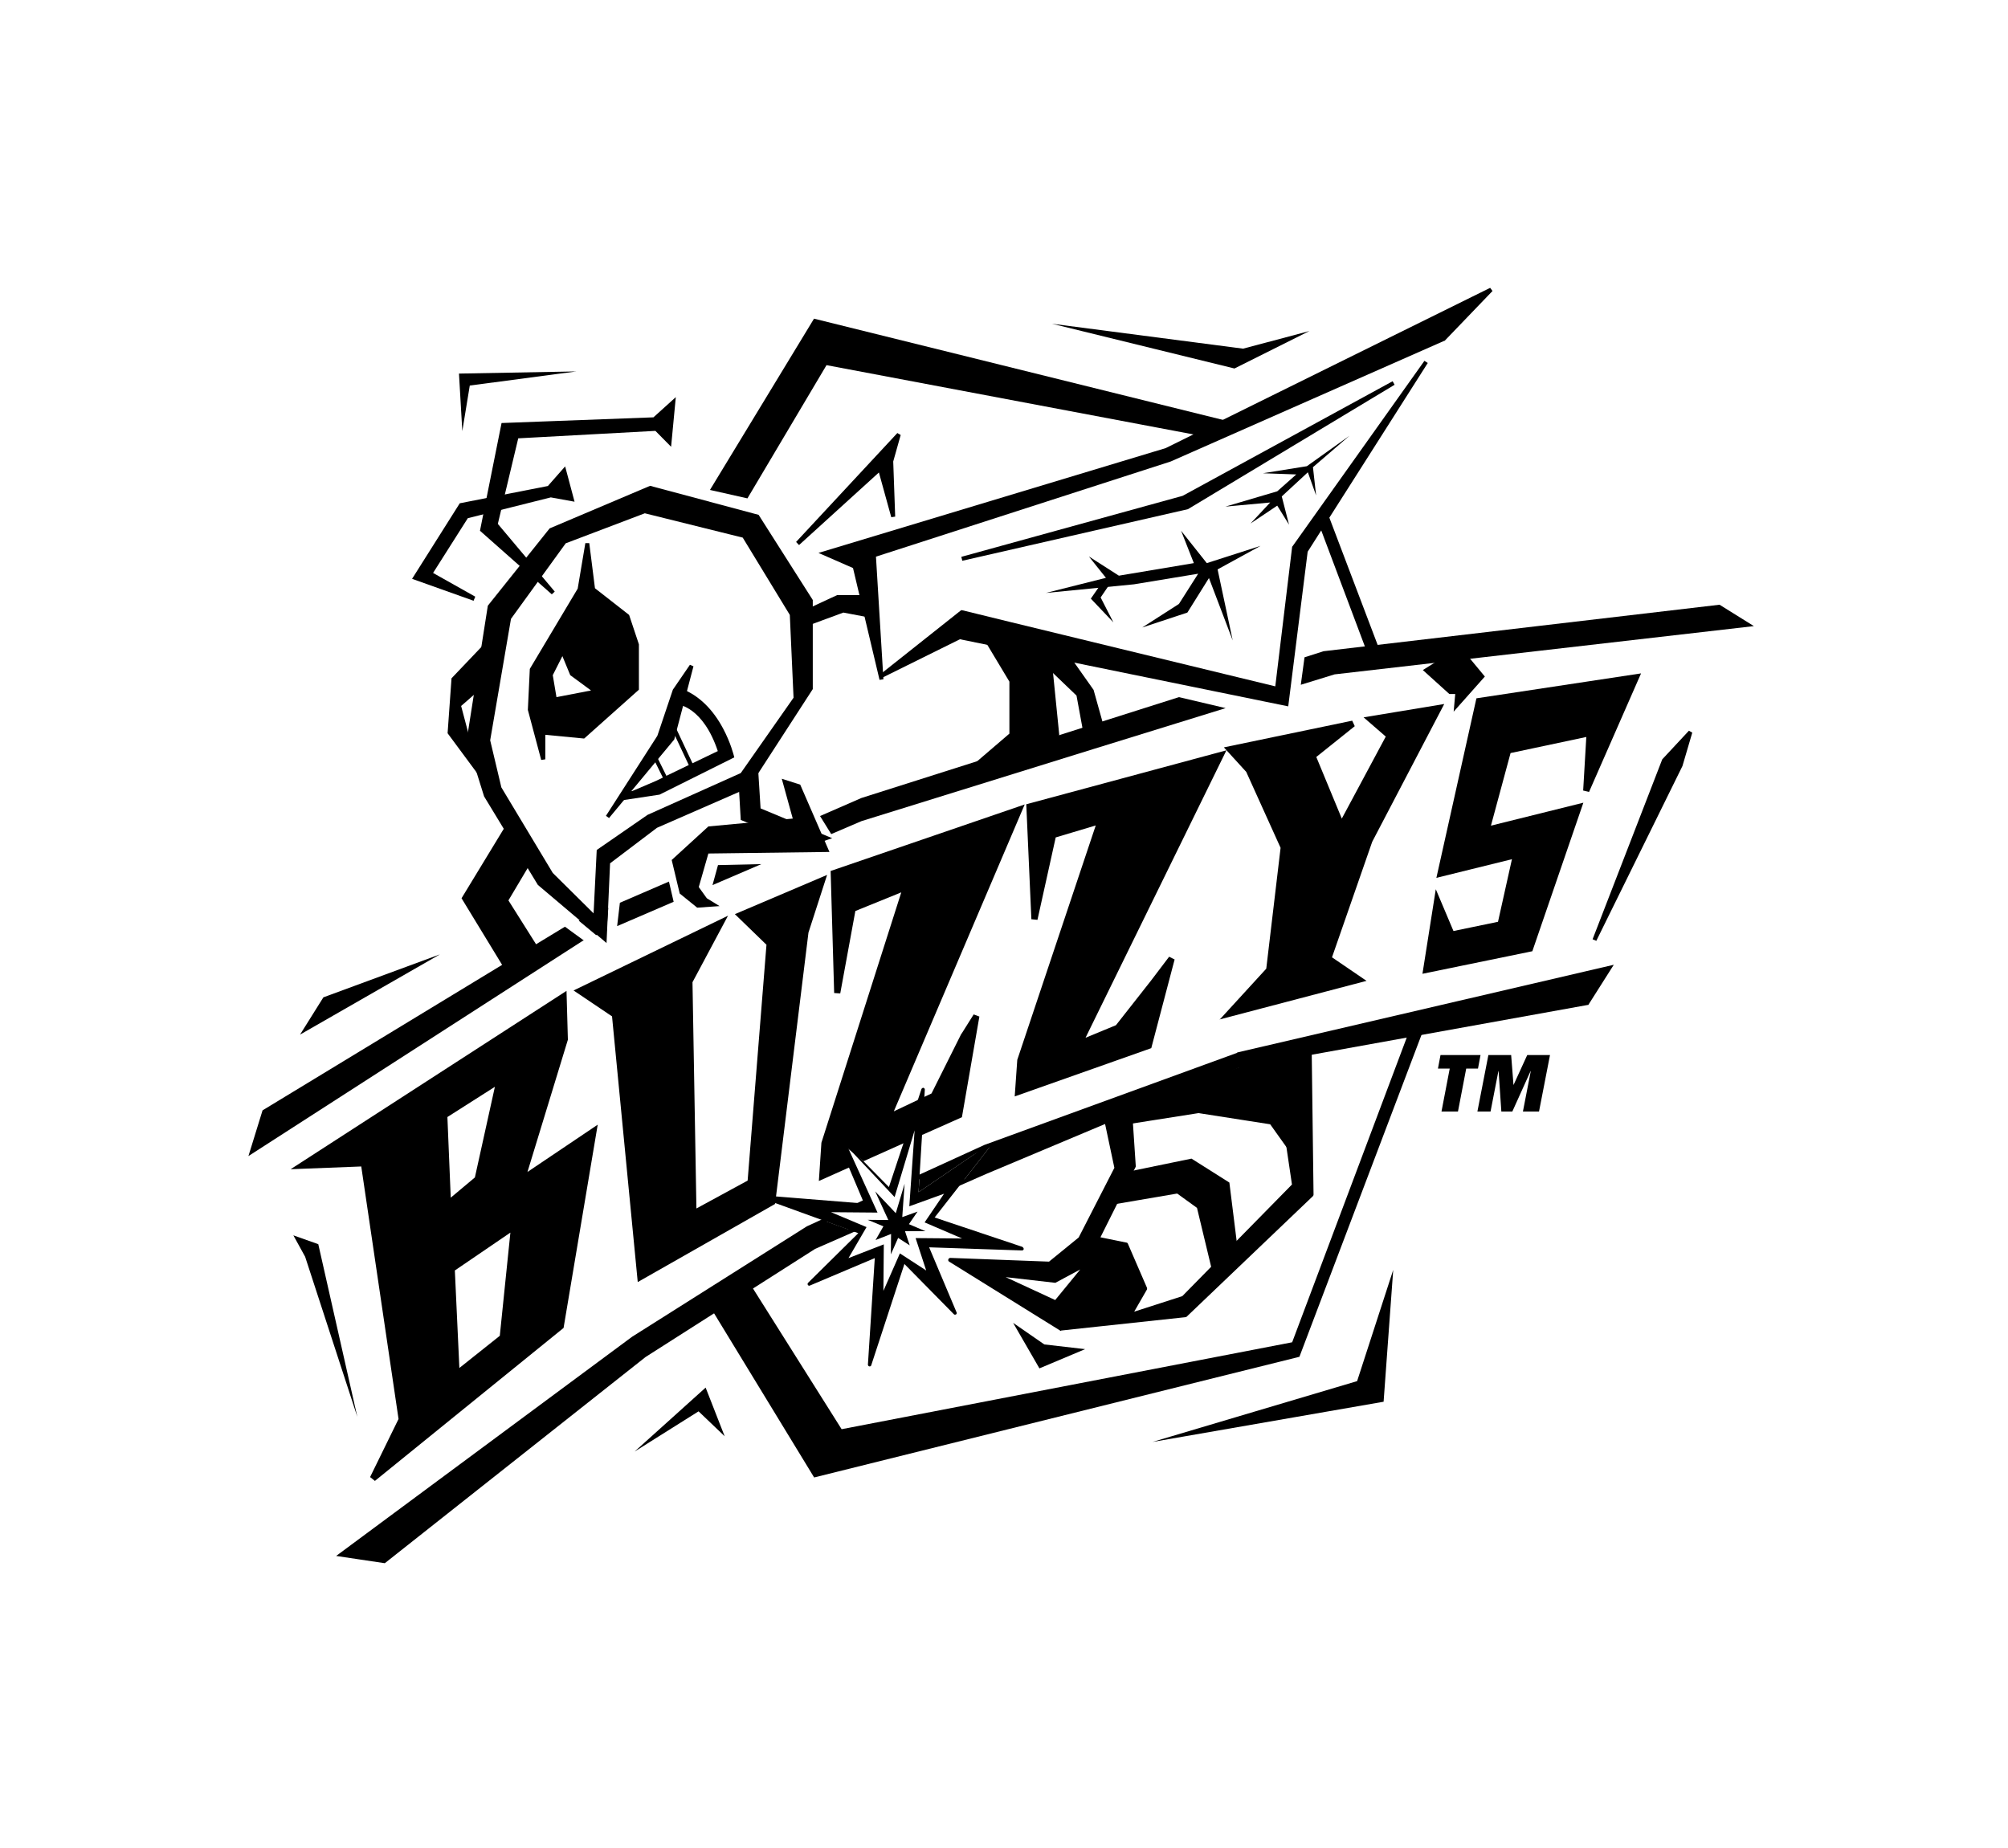 <svg id="Layer_1" data-name="Layer 1" xmlns="http://www.w3.org/2000/svg" version="1.1" viewBox="0 0 1023.3 941.8" width="1023.3" height="941.8"><defs><style>.cls-1,.cls-2,.cls-3{fill:none;stroke-width:0}.cls-2,.cls-3{fill:#000}.cls-3{fill-rule:evenodd}</style></defs><path class="cls-2" d="M676.3 260.8c-1.3 1.7-2.7 3.4-4.1 5.1-.1.2-.3.3-.4.4l26.1 69.4 6.6-.6-28.2-74.3zM276.5 486.5l-17.4-27.6 13.8-23.2c-4-6.6-7.5-13.5-12.4-19.5l-25.3 41.6 23.7 38.9 17.6-10.1zM719.3 522.4l-60.8 161.7-229.6 44.3-48-76.2-19.1 13.7 53.1 87.1 247.3-61.5L727 520.6l-7.7 1.8zM356.2 258.8l-1.6 2.7c5.9 2.6 12 4.4 18.1 6.3l2.5-4.2-19-4.8zM414.9 162.3l-53.1 87.4 19.1 4.3 40.3-67.9L614 222.5c6.4-1.6 12.7-3.8 18.9-6.1l-218.1-54z"/><path class="cls-1" d="m568 567.2 52.6-13.6 38.9 6.8 4.9 46.7-63.3 59.4-42.8 6.8 7.8-25.3-11.7-14.6 17.5-34.1-3.9-32.1z"/><path class="cls-2" d="m556.8 674.6 8.1-26.4-11.8-14.7 17.7-34.4-4-32.7 53.7-13.9h.2l39.7 7 5 48-63.9 60h-.3l-44.5 7.1zm-1.2-41.3 11.6 14.5-7.5 24.2 40.9-6.5 62.7-58.9-4.7-45.4-38-6.7-51.5 13.4 3.8 31.6-17.4 33.8z"/><path class="cls-1" d="m380.7 395.3-53.2 24.9-21.4 16.5.9 37.4-29.2-25.7-27.3-44.8-7.8-27.3 8.8-65.2 33.1-39.9 42.9-14.7 51.6 9.8 31.2 46.7 7.7-1.9 14.6-4.9 10.8 2 5.8 36 40-26.3 37.9 9.7 22.4 21.5 8.8 29.2-103.2 32.1-29.3 13.6-16.6 3.1-27.4-12.1-1.1-19.7z"/><path class="cls-2" d="m275.8 387.3-6.8-25.5 1-20.9 24.4-40.9 3.9-23.2h2l2.9 23 17.4 13.6 5 15v23.1l-27.9 24.9-19.8-1.9V387l-2 .3zm-4.7-25.7 4.7 17.7v-7l21.2 2 26.6-23.7v-21.8l-4.7-14.1-17.6-13.7-2.1-16.9-2.8 16.7v.2l-24.3 40.7-1 20z"/><path class="cls-2" d="m319.7 314-17.5-13.6-2.9-23.4-3.9 23.4-24.3 40.9-1 20.4 6.8 25.3v-13.6l20.5 1.9 27.2-24.3v-22.4l-4.9-14.6zm-36.1 41.4-1.9-11.3 4.9-9.7 4 9.7 10.6 7.8-17.6 3.4zM412.2 311.1l14.6-6.8h16.6l1.9 9.7-15.6-2.9-18.5 6.8 1-6.8z"/><path class="cls-2" d="m410 319.5 1.3-9.1 15.3-7.1h17.6l2.4 12.1-16.8-3.2-19.8 7.3zm3.1-7.7-.7 4.6 17.2-6.3 14.4 2.7-1.5-7.4H427l-13.9 6.5zM544.7 335.4l11.6 16.6 6.9 24.3-8.8 3.9-4.9-26.3-24.3-23.3 19.5 4.8z"/><path class="cls-2" d="m553.6 381.7-5-27.2-24.1-23.1 1-1.7 19.8 4.9 12 17 7.1 25.4-10.8 4.8zm-24.9-49.2 21.8 20.9 4.7 25.3 6.8-3-6.6-23.3-11.3-16.1-15.4-3.8zM385.1 387.6l1.5 25.1 34.6 14.4-9.8 3.3-32.9-13.2-1.1-19.7 7.7-9.9z"/><path class="cls-2" d="m411.3 431.5-33.8-13.6-1.2-20.7 9.6-12.3 1.7 27.1 36.5 15.2-12.8 4.3zm-31.8-15 31.8 12.8 6.9-2.3-32.6-13.6-1.4-22.9-5.8 7.4 1.1 18.6zM667.4 531.2l-17.5 7.8 9.7 65.3-56.5 57.4-27.3 8.8 7.8-13.6-9.7-22.4-14.6-2.9 18.5-37-2-30.2-12.6 3.9 5.8 27.3-18.5 36-15.6 12.6-50.6-1.9 56.5 35.1 63.3-6.8 64.3-61.4-1-77.9zM537.8 662.6l-25.3-11.7 25.3 2.9 12.7-6.8-12.7 15.5z"/><path class="cls-2" d="M540.7 678.3c-.2 0-.4 0-.5-.2L483.7 643c-.4-.2-.6-.7-.4-1.2.1-.4.6-.7 1-.7l50.3 1.9 15.1-12.3 18.2-35.5-5.7-26.9c-.1-.5.2-1 .7-1.2l12.6-3.9c.3 0 .6 0 .9.1.3.2.4.5.4.8l2 30.2c0 .2 0 .4-.1.5l-17.9 35.8 13.3 2.7c.3 0 .6.3.7.6l9.7 22.4c.1.3.1.6 0 .9l-6.5 11.3 24.5-7.9 55.9-56.9-9.6-64.8c0-.5.2-.9.6-1.1l17.5-7.8c.3-.1.7-.1 1 0 .3.2.5.5.5.9l1 77.9c0 .3-.1.6-.3.8L604.8 671c-.2.2-.4.3-.6.3l-63.3 6.8h-.1zm-52.6-35 52.9 32.8 62.6-6.7 63.7-60.8-.9-75.9-15.4 6.8 9.6 64.5c0 .3 0 .6-.3.9l-56.5 57.5c-.1.1-.3.2-.4.3l-27.3 8.8c-.4.1-.8 0-1.1-.3-.3-.3-.3-.8 0-1.2l7.6-13.2-9.3-21.4-14.1-2.8c-.3 0-.6-.3-.7-.6-.1-.3-.1-.6 0-.9l18.4-36.8-1.9-28.6-10.5 3.2 5.6 26.4v.7l-18.5 36c0 .1-.2.2-.3.3l-15.6 12.6c-.2.2-.4.2-.7.2l-46.8-1.8z"/><path class="cls-2" d="m573.8 572.1 37-5.9 37.1 5.9 14.5 20.4-3.8-57.5-87.7 32.2 2.9 4.9z"/><path class="cls-2" d="m663.7 596-16.4-23-36.5-5.7-37.5 5.9-3.9-6.5 90.1-33 4.2 62.4zm-52.9-30.8h.2l37.5 5.9 12.7 17.8-3.5-52.5-85.2 31.3 1.9 3.2 36.5-5.8zM481.3 403.6l34.1-29.2v-27.3l-13.1-21.9 32.6 10.2 3.9 39-4.9 11.7-52.6 17.5z"/><path class="cls-2" d="m481.7 404.6-1-1.8 33.7-28.9v-26.5l-14.4-24 35.8 11.2 4 39.9-5.1 12.4-53 17.7zm22.8-77.6 11.9 19.8v28l-30.5 26.1 47.2-15.7 4.6-11-3.8-38-29.4-9.2zM573.8 598.4l33.2-6.9 18.5 11.8 3.9 31.1-10.7 12.7-7.8-32.2-10.7-7.8-34.1 5.9 7.7-14.6z"/><path class="cls-2" d="m618.1 649.3-8.1-33.7-10.1-7.3-35.7 6.1 9-16.9 34-7 19.3 12.2 4 32.1-12.3 14.5zM600.4 606l11.4 8.3 7.4 30.6 9.1-10.8-3.8-30.2-17.8-11.3-32.2 6.7-6.6 12.3 32.5-5.6z"/><path class="cls-3" d="m406.4 277 51.5-55.5-3.8 13.6.9 28.3-6.8-24.4-41.8 38z"/><path class="cls-2" d="m407.1 277.7-1.4-1.5 51.6-55.5 1.7 1-3.8 13.5 1 28.1-2 .3-6.3-22.8-40.6 36.9zm48.7-52.4L423.6 260l25.2-22.9 4.9 17.7-.7-19.8 2.8-9.7zM316.4 406l20.6-33 9.2-19.4 14.9 8.5 10.3 22.6-38 19-16.9 2.2zm30.8-49.5-8.4 17.6-18.3 29.3 12.3-1.6 36-18-9.2-20.2-12.4-7.1z"/><path class="cls-2" d="m309.7 416.4 26.3-40.9 7.8-23.4 8.7-12.7-9.7 37.1-33.1 39.9z"/><path class="cls-2" d="m310.5 417-1.7-1.2L335 375l7.9-23.5 8.7-12.7 1.8.8-9.8 37.3-33.3 40.1zm34.2-64.4-7.9 23.5-17.1 26.7 22.2-26.8 8.2-31.2-5.3 7.7z"/><g><path class="cls-2" d="M347.7 352.1c19.5 7.8 25.3 33.1 25.3 33.1l-37 18.5-19.2 2.9 18.2-7.8 32.1-15.6c-7.8-24.3-21.4-25.3-21.4-25.3l1.9-5.9"/><path class="cls-2" d="m316.9 407.7-.6-2 18.2-7.8 3.3-1.6-4.8-9.7 1.8-.9 4.8 9.7 11.4-5.5-9.3-19.8 1.9-.9 9.3 19.8 12.9-6.2c-7.5-22.5-20.1-23.7-20.2-23.7h-1.3c0-.1 2.7-8.2 2.7-8.2l1 .4c8.2 3.3 15.3 10.2 20.5 20 3.9 7.3 5.4 13.6 5.5 13.9l.2.8-38.1 19-19.2 2.9zm21.9-9.5-3.3 1.6-10.8 4.6 11-1.7 36.2-18.1c-1.2-4.2-7.4-24-23.5-31.2l-1.2 3.7c3.7.9 14.4 5.1 21 25.8l.3.8-14.5 7 .4.8-1.9.9-.3-.7-11.4 5.5c0 .1-1.8 1-1.8 1zM235.6 219.7l3.8-23.2 54.3-7.2-59.8 1.1 1.7 29.3zM468.1 607.6l34.3-23.3-.4.1-33.4 15.4-.5 7.8zM630.6 537.6l-127.1 46.3c.2 0 .3.1.4.2.3.3.3.8 0 1.1l-13.6 17.4 11.7-5.1 128.6-54.1 178-32.1 11.4-18-189.4 44.2zM434.1 627.2l-14.2-5.1-8.5 3.9-88.9 56.2-148.8 110.3 21.9 3.3 132.6-104.9 86.5-55.1 19.4-8.6zM431.3 615.7c1.1.3 2.1.5 3.2.8l8.4-3.9c-.2-.7-.2-1.5-.1-2.2l-11.5 5.3z"/><path class="cls-2" d="m433.7 626.3-19.4 8.5-86.5 55.2-132.3 104.7-19-2.9L323.3 683l88.9-56.2 10.3-4.7c-.3-.6-.5-1.2-.6-2l-10.7 4.9-89.1 56.3L171.3 793l24.8 3.7L329 691.6l86.4-55.1 21.9-9.6c-1.2-.2-2.3-.5-3.4-.7zM630.4 536.6l-128.7 46.9-35 16c.5.5.8 1.1 1.1 1.8l34.7-15.9 128.6-46.9L818 494.9l-9.8 15.5-177.6 32h-.1l-128.7 54.1-15.6 6.8c0 .8 0 1.6-.4 2.4l16.8-7.4 128.5-54L809 512.2h.4l13-20.5-191.9 44.7z"/><path class="cls-3" d="m560.9 297.9-5 7.2 11.5 12.1-6.5-12.7 5.3-7.8-5.3 1.2z"/><path class="cls-2" d="m587.3 734.9 104.3-31 18.4-56.7-4.9 67.2-117.8 20.5zM536.1 165l93 22.8 38.2-19.1-33.8 9-97.4-12.7zM323.4 739.8l36.2-32.6 9.7 24.8-13.3-12.7-32.6 20.5zM149.5 629.6l12.7 4.5 19.9 88-26.6-81.6-6-10.9zM812.6 479l43.9-89 4.9-16.9-13.4 14.4-35.4 91.5z"/><path class="cls-2" d="m813.5 479.5-1.9-.8 35.5-91.7 13.6-14.6 1.7 1-5 17-43.9 89.1zm35.4-91.4-27 69.8 33.7-68.3 3.7-12.6-10.4 11.1zM152.9 527.3l71.3-40.9-59.4 21.9-11.9 19zM241.8 305.2l-30.2-10.7 23.4-37 44.8-8.7 7.8-8.8 3.8 14.6-10.6-1.9-42.9 10.7-18.5 29.2 22.4 12.6z"/><path class="cls-2" d="M241.4 306.2 210 295l24.3-38.5 44.9-8.8 8.8-10 4.8 18-12.1-2.2-42.3 10.6-17.7 27.9 21.5 12.1-.8 1.9zM213.2 294l17.8 6.3-13-7.4 19.3-30.5 43.5-10.9 9.3 1.7-3-11.2-6.7 7.6-44.7 8.7-22.4 35.5z"/><path class="cls-3" d="m281.9 302.2-36.2-32 10.7-53.6 76.9-2.9 9.8-8.8-2 20.5-6.8-6.8-71.1 3.8-10.7 44.9 29.4 34.9z"/><path class="cls-2" d="m281.2 302.9-36.6-32.4 11-54.9 77.4-2.9 11.4-10.3-2.4 25.3-8-8.1-69.9 3.8-10.4 43.6 29 34.5-1.5 1.4zm-34.4-33.1 25.3 22.4-20.7-24.7 11-46.1 72.3-4 5.6 5.6 1.5-15.7-8 7.3-76.5 2.9-10.4 52.2z"/><path class="cls-3" d="m303.4 467.9 1.7-34.1 25.3-17.5 47.7-21.4 27.3-38.9-1.9-42.8-24.4-40-50.6-12.6-40.9 15.5-28.3 39-10.7 62.3 5.8 24.4 26.3 43.8 22.6 22.4zm4.8 10.7-33.4-28.3-27.2-44.8-8.8-28.3 10.7-68.2 31.2-38.9 50.6-21.4 54.6 14.6 27.2 42.8v44.8L381 400.6 334.3 421l-24.4 18.5-1.7 38.9z"/><path class="cls-2" d="M309.2 480.7 274.1 451l-27.4-45.1-8.9-28.5 10.8-68.7 31.5-39.4 51.2-21.7 55.3 14.8 27.6 43.4v45.4l-32.5 50.2-46.9 20.5-23.9 18.1-1.8 40.6zm-33.5-31.1 31.6 26.8 1.6-37.3 25-18.9 46.4-20.3 31.8-49.2v-44.2l-26.9-42.2-53.8-14.4-50 21.2-30.8 38.5-10.7 67.7 8.7 27.9 27.1 44.5zm28.6 20.6L279.9 446l-26.4-43.9-5.9-24.7v-.2l10.8-62.5 28.6-39.4 41.5-15.8h.3l51.1 12.8 24.7 40.5 2 43.4-27.7 39.5-47.9 21.5-24.8 17.2-1.8 35.9zm-22.7-25.4 20.9 20.7 1.6-32.3 25.9-17.9 47.5-21.3 26.9-38.4-1.9-42.2-24-39.4-49.9-12.4-40.3 15.3-27.9 38.5-10.6 61.9 5.7 24 26.2 43.6z"/><path class="cls-2" d="m244.9 396.4-16.8-22.7 2-28 22.1-23.2-9.3 53.8 3.9 19.3-1.8.8zm-14.7-23.3 13.6 18.4-3.1-15.1 8.2-47.5-16.9 17.7-1.9 26.5z"/><path class="cls-2" d="M250.5 325.7 231 346.1l-1.9 27.3 16.6 22.4-3.9-19.5 8.8-50.6zM235 359.8l7.8-6.8-2.9 25.3-4.9-18.5zM747.2 544.6h6l1.3-6.9h-20.4l-1.3 6.9h6l-4.2 21.9h8.4l4.2-21.9zM789.9 537.7h-11.6l-7 15.3-1.2-15.3h-11.6l-5.6 28.8h6.7l4-20.6h.1l1.4 20.6h5.6l9.3-20.6h.1l-4 20.6h8.2l5.6-28.8zM366.7 461.8l-11.4.8-8.9-7.2-4.1-17.1 18.7-17.1 43-4-5.6-20.3 9.4 3 14.9 34.3-61.7.8-4.9 17.1 4.1 5.7 6.5 4z"/><path class="cls-3" d="m232.7 700.4 23.5-18.8L262 625l-31.8 21.7 2.5 53.6zm-4.5-86.8 15.1-12.7 11.2-50.5-28.1 18 1.8 45.2zM190 753.5l14.7-30-19.3-130.6-31.7 1.2 133.4-86.3.6 21.9-21.8 71.4 36.4-24.6-16.7 99.4-95.7 77.6z"/><path class="cls-2" d="m191 754.7-2.4-1.9 14.5-29.6-19-128.7-36 1.4L288.7 505l.7 24.9-20.6 67.4 35.8-24.1-17.4 103.6-.5.4-95.7 77.6zm-4.2-163.4 19.6 132.5-11.8 24.1 89.7-72.7 16-95.2-37 25 23-75.4-.5-18.8-126.3 81.7 27.4-1.1zm44.5 112.2-2.7-57.5 35.3-24.1-6.2 60.6-26.4 21.1zm.5-55.9 2.3 49.6 20.6-16.4 5.4-52.6-28.3 19.3zm-5-30.7-2-49.3 32.1-20.5-12.1 54.7-18 15.1zm1.2-47.6 1.7 41.1 12.3-10.3 10.2-46.2-24.2 15.4zM326.3 650.9l-12.9-133.8-18-12.1 71.9-34.8-16.1 30 2.1 118.4 29.1-15.9 9.7-121.8-15-14.4 41.6-17.7-8.5 26.3-16.9 137.7-67 38.1z"/><path class="cls-2" d="M325 653.4 311.9 518l-19.6-13.2 78.7-38.1-18.1 33.9 2 115.3 26.1-14.2 9.6-120.2-16.1-15.6 47-20-9.5 29.4-17 138.3-69.8 39.7zm-26.5-148.2 16.4 11v.7l12.8 131.4 64.2-36.5 16.8-137.1 7.5-23.2-36.3 15.5 13.8 13.3-9.8 123.4-32.1 17.5-2.1-121.3 14-26.2-65.1 31.5zM475.9 558.5l-23.5 11.1 67-157-94.5 32.4 1.7 61.1 7.9-42.9 27.3-11.1-41.7 130.8-1 16.6 14-7c-.6-1.3-.4-1.4 0-2.6 0 0-1.3-.2-1.4-.2-.7-1.1-1.3-3.9-2.9-6.4-1.6-2.3 7.2 5.6 9.6 6.8 3.3 1.7 3.2-4.4 5.7-1.8l18.6-8c.6-2.6 2.7-5.5 2.7-8.2.1-6.4 2.1-8.2 2-1.7 0 .2 1.7 4.9 1.7 5.1.5.5-.1 1.2 0 2l19.6-9.1 8.7-50.4-6.1 9.7-15.3 30.8z"/><path class="cls-2" d="M462.8 579.4c0-.4-2.5.3-2.5 0l-21.6 9.6c-2.7 0 .5 2 1.4 2.8l21.4-9.6c.1-.8 1.2-2 1.3-2.8z"/><path class="cls-2" d="m489.9 526.9-15.2 30.4-19.2 9.1L522.2 410l-98.9 33.9 1.8 62.2 3.1.2 7.7-42 23.4-9.5-40.7 127.6-1.3 19.5 17-7.6c-.2-.3-1.1-1.5-1.2-1.9-.2-.7-2.1.5-1.9-.2l-10.4 4.6.9-13.8 42.7-133.8-31.2 12.6-5.3 29.1-1.3-45 90.1-30.8-67.2 157.5 27.7-13.1 15.6-31.2 1.8-2.9-7.2 41.8-17.2 7.7c0 .9-.2 1.9-.6 2.7.2.3.3.5.4.8l20.2-9 8.9-51.3-2.9-1.1-6.1 9.7zM527.2 468.5l-2.5-57.3 97.4-26.3L550 532l19.7-8.1 18.3-23.2 9.1-12-11.7 44.4-66.5 23.5 1-15.9 40.9-122.3-24.2 7.2-9.4 42.9z"/><path class="cls-2" d="m517.1 558.9 1.3-18.5v-.2l40-119.5-20.4 6.1-9.3 42-3.1-.3-2.6-58.6 102-27.5-71.8 146.5 15.5-6.4 18-22.9 9.1-12 2.8 1.4-11.9 45.2-69.6 24.6zm4.4-17.9-.9 13.3 63.5-22.5 9.5-36-4.4 5.7-18.6 23.6-23.9 9.9 72.5-147.8-92.9 25.1 1.9 44.1 7.1-32.1 28-8.4-41.8 125zM626.7 381.9l62.7-13-20.5 16.4 14.8 35.6 24.5-45.8-9.7-8.4 34.7-5.7-35.3 67.5-20.9 60.1 15.8 10.7-66.5 17.5 20.5-22.4 7.4-62.5-17.8-39.4-9.7-10.6z"/><path class="cls-2" d="m621.5 519.7 23.8-26 7.3-61.6-17.5-38.7-11.4-12.5 65.4-13.6 1.3 2.8-19.6 15.7 13 31.4 22.4-41.8-11.3-9.8 41.1-6.8-36.7 70.2-20.5 58.9 17.6 12-75 19.7zm8.2-136.8 8 8.8 18 40-7.5 63.4-17.3 18.9 58-15.3-13.9-9.4 21.4-61.5 33.8-64.8-28.3 4.7 8.1 7-26.7 49.8-16.5-39.7 16.3-13-53.6 11.1zM738.6 353.7l-13.5-12.2 19-11.9 12.6 15.2-15.9 17.9.8-9h-3zM753.7 357.4l80-12.2-25.4 57.9 1.8-29.4-41.6 8.8-10.9 40.5 46.8-11.7-24.7 72.2-52.9 10.8 5.6-35.3 7.3 17.4 25-5.1 7.9-35.4-38.6 9.5 19.7-88z"/><path class="cls-2" d="m724.9 496.3 6.8-43.1 9 21.3 22.7-4.7 7.1-31.9-38.5 9.5 20.4-91.5 83.9-12.7-26.5 60.4-3-.7 1.6-27.3-38.6 8.2-10 37 47.1-11.7-26 75.7-56 11.5zm8.2-31.6-4.4 27.7 49.8-10.2 23.5-68.6-46.6 11.6 11.9-44 44.5-9.4-1.4 22.7 20.7-47.2-76.1 11.5-18.8 84.5 38.5-9.5-8.7 38.8-27.2 5.6-5.7-13.6zM553 687.6l-20.8-2.4-15.9-11 13.4 23.2 23.3-9.8z"/><path class="cls-3" d="m726.8 184.5-61.4 96.4-9.7 77.9-166.5-34.1-39.8 19.6 40.7-32.3 160.7 39 8.7-72 67.3-94.5z"/><path class="cls-2" d="m656.5 360-167.3-34.2-39.4 19.5-1.1-1.7 41.1-32.6h.5c0 .1 159.6 38.8 159.6 38.8l8.6-71.2.2-.2 67.2-94.5 1.7 1.1-61.2 96.2-9.9 78.8zM489 323.6h.3l165.4 33.9 9.6-77 40.2-63.1-44.1 61.9-8.9 72.9-161.3-39.1-32.8 26 31.4-15.5z"/><path class="cls-2" d="m449.2 346.1-13.6-57.4-15.6-6.8 174.3-52.6 165.4-81.7-24.2 25.2-139.2 61.3-151 48.8 3.9 63.2z"/><path class="cls-2" d="m448.2 346.4-13.5-56.9-17.6-7.7L594 228.4l165.4-81.7 1.2 1.6-24.4 25.4h-.2l-139.4 61.5-150.2 48.5 3.8 62.5-2 .3zM423 282.1l13.5 5.9 11 46.4-3.2-52.2.8-.2L596 233.3l139-61.2 20-20.8-160.3 79.1-171.6 51.8z"/><path class="cls-3" d="m490.1 284.8 113-31.2 107.1-58.4L605 258.5l-114.9 26.3z"/><path class="cls-2" d="m490.4 285.8-.5-2 112.8-31.1 107-58.4 1 1.8-105.3 63.4-115 26.3zm177.8-66.5-64.7 35.3h-.1l-68.2 18.8 69.5-15.9 63.6-38.2zM601.9 270.5 615 287l27.4-8.8-21.9 12 7.7 36.2-12.1-31.8-11 17.6-23 7.6 18.7-12 9.8-15.4-32.7 5.4-44.9 4.4 30.6-7.7-8.7-10.9 15.3 9.8 38.2-6.4-6.5-16.5z"/><path class="cls-3" d="m643.6 241.2 17 .6-9.7 8.6-26.4 7.8 22.8-2.1-10 10.7 13.6-9.1 6 9.7-3.7-14.4 13.3-12.3 4.2 11.8-1.6-14.4 18.6-16-21.7 15.5-22.4 3.6z"/><g><path class="cls-2" d="m467.6 617.5-7.8 2.8 1.2-17-4.5 15-10.5-11.1 6.7 14.6-10.5-.1 8 3.3-4 7 7.9-3.1-.1 10.4 3.7-8.4 5.9 3.8-2.4-7.2h10.4l-8.4-3.6 4.4-6.4z"/><path class="cls-2" d="m521.1 635.5-44.8-15 27.6-35.3c.3-.3.2-.8 0-1.1-.3-.3-.8-.4-1.1-.1l-34.7 23.6 3.2-52.3c0-.4-.3-.8-.7-.9-.4 0-.8.2-1 .6L453 605l-25.2-25.6c-.3-.3-.7-.3-1.1-.1-.3.2-.5.7-.3 1l14 33.1-50.8-4.1c-.4 0-.8.2-.9.7 0 .4.1.8.5 1l48.2 17.5-25.6 25.3c-.3.3-.3.7-.1 1.1.2.3.7.5 1 .3l33.1-14-3.5 54.3c0 .4.3.8.7.9h.2c.4 0 .7-.2.8-.6l16.9-51.6 25.2 25.6c.3.3.7.3 1.1.1.3-.2.5-.7.3-1l-14-33.2 47.3 1.6c.5 0 .8-.3.9-.7 0-.4-.2-.8-.6-1zm-54.5-4.5 5.4 16.5-13.4-8.7-8.4 19.1.2-23.7-18 7 9.2-15.8-18.1-7.6 23.7.2-15.1-33.2 23.8 25.3 10.2-34-2.7 38.7 17.7-6.4-9.9 14.6 19.1 8.2-23.7-.2z"/></g><g><path class="cls-2" d="m876.3 308.2-201.8 23.7-9.7 3.1-1.9 14 17.2-5.3 213.7-24.6-17.5-10.9zM365.9 440.9l-2.8 10.2 24.9-10.7-22.1.5zM294.9 469.2l8.9 7.4 5.3-2.3.9-11.6-15.1 6.5zM314.5 472l28.8-12.4-2.4-10.3-25 10.8-1.4 11.9zM287.9 472.3l-154.1 93.6-7.2 23.3 170.2-109.6.7-.3-9.6-7zM600.8 355.3l-41.9 13.3L439 406.7l-21.1 9.2 5.7 9.2 15.4-6.6 118.4-36.8 67.2-20.8-23.8-5.6z"/></g></g></svg>